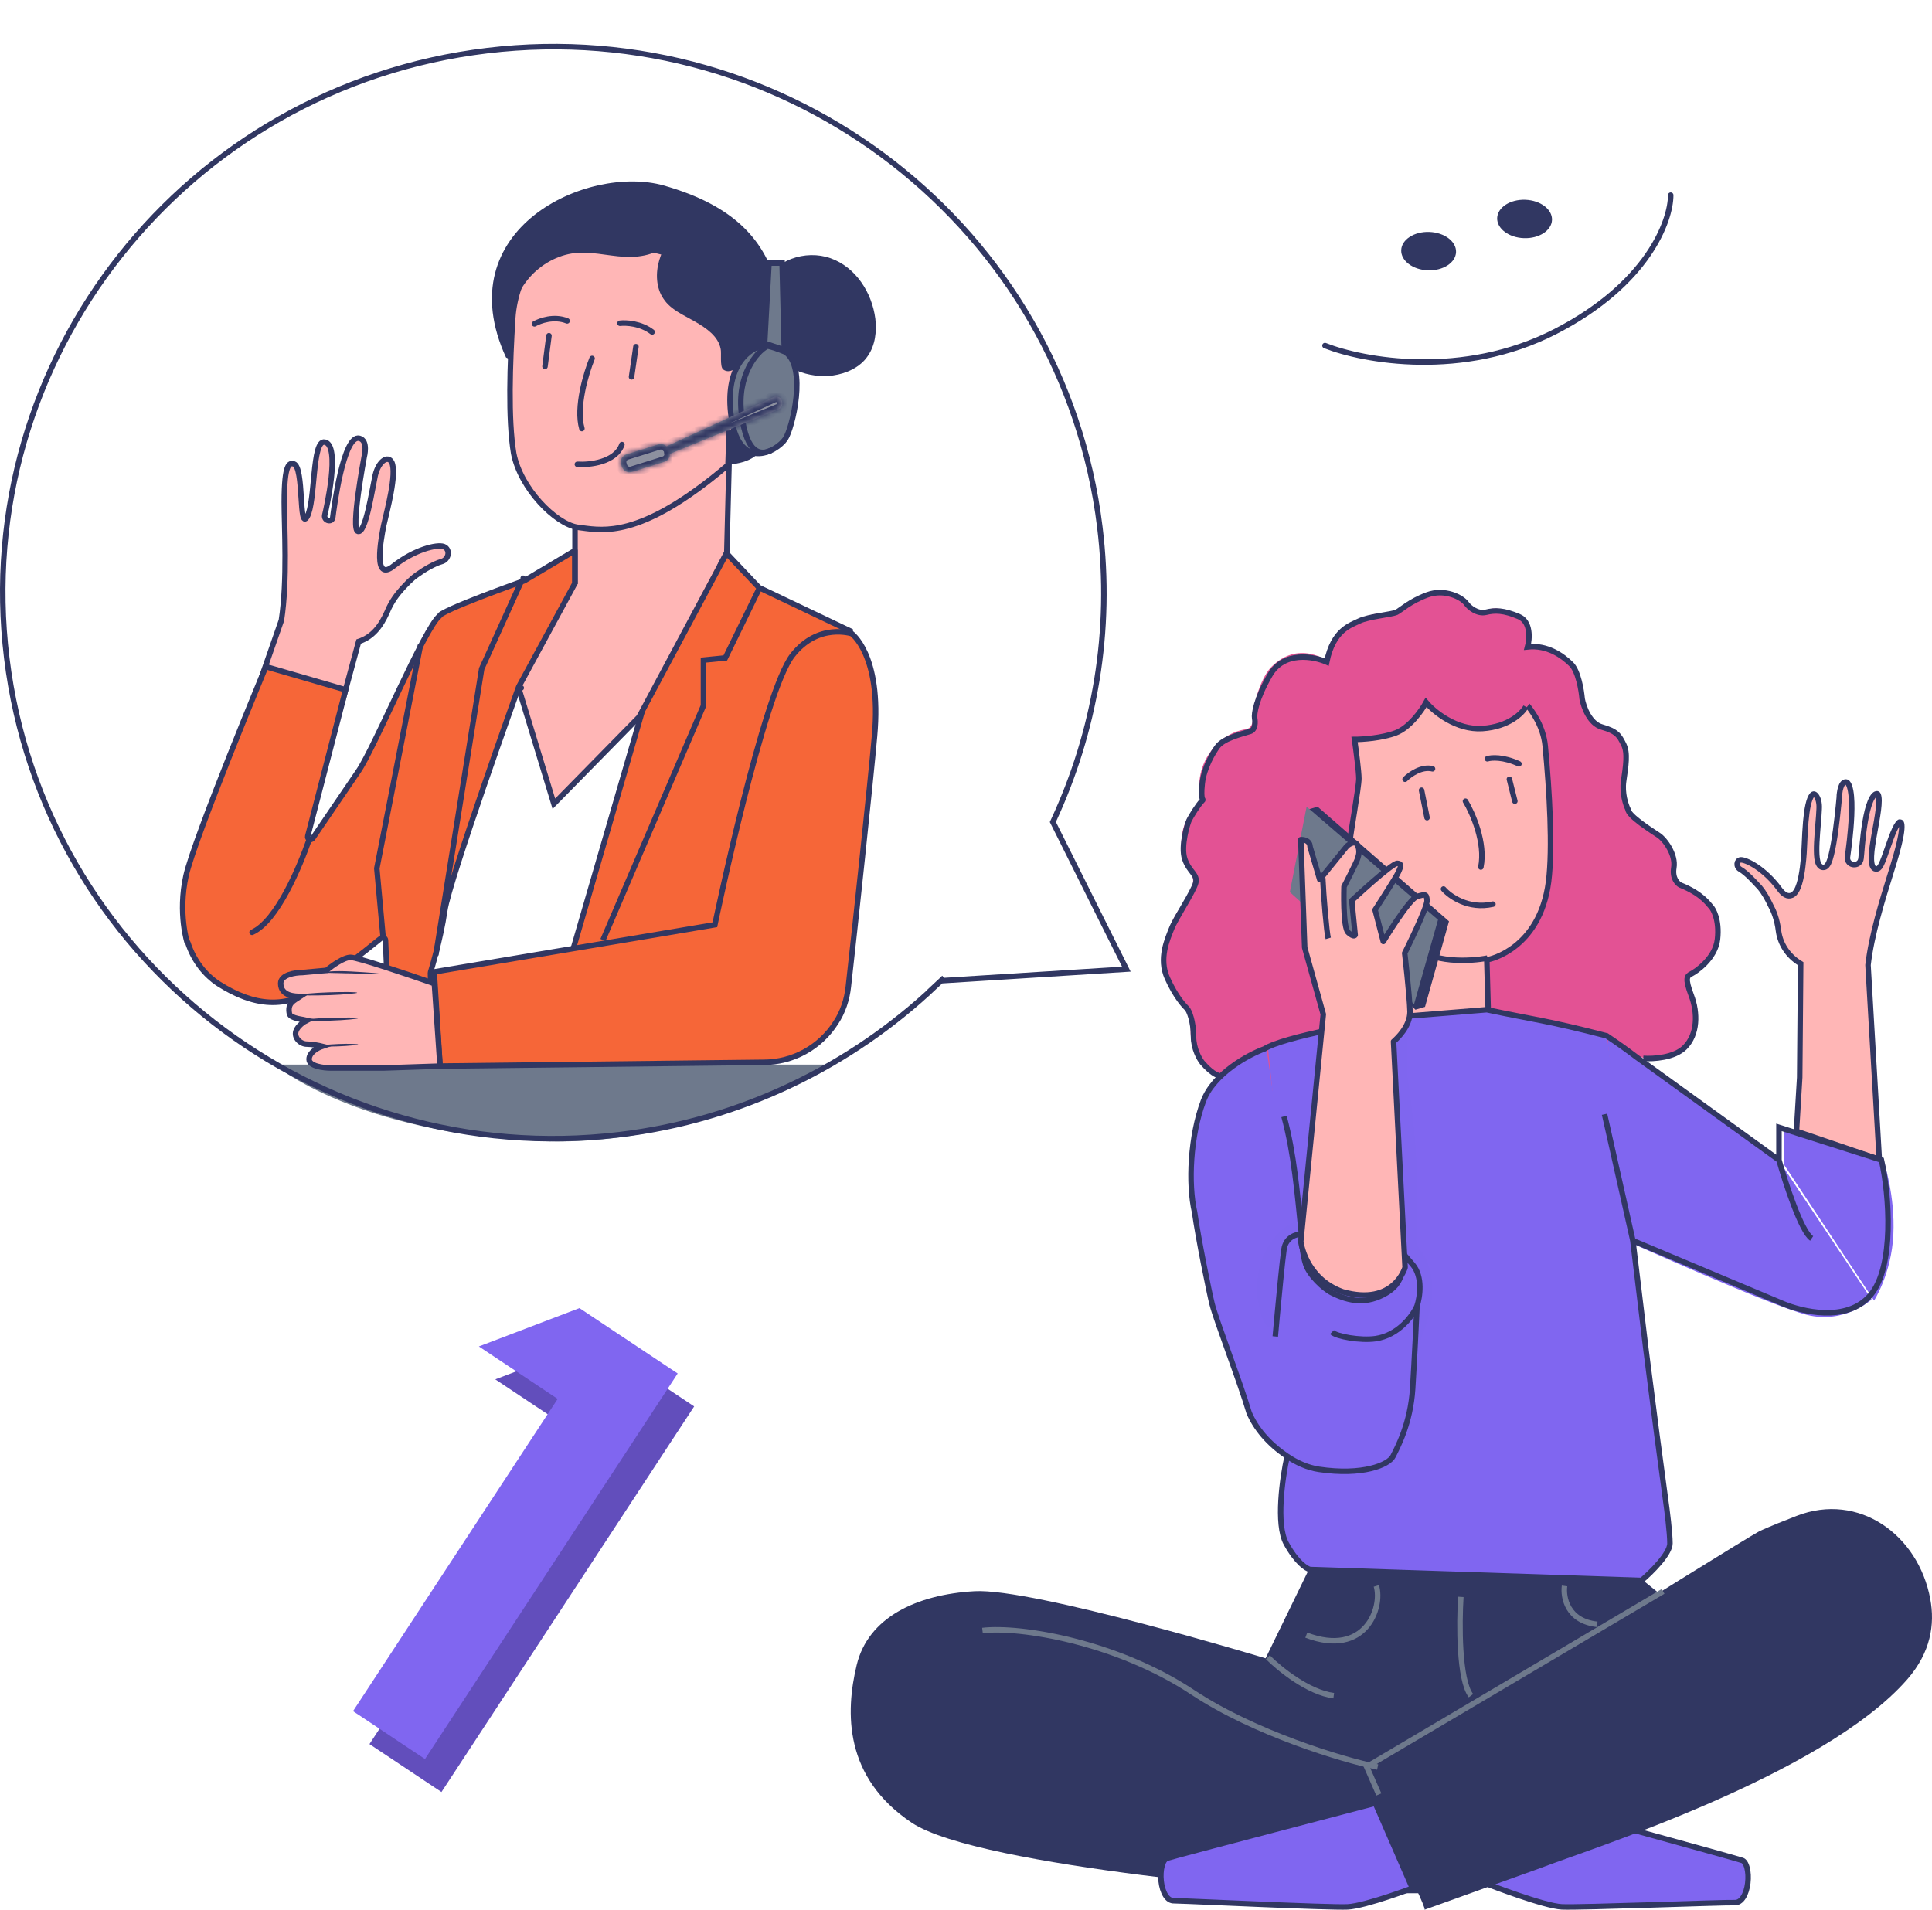 <?xml version="1.0" encoding="UTF-8"?> <svg xmlns="http://www.w3.org/2000/svg" width="352" height="348" viewBox="0 0 352 348" fill="none"> <path d="M67.322 317.82L104.604 260.917L90.247 251.36L108.571 244.372L126.47 256.287L80.434 326.549L67.322 317.82Z" fill="#7B61EB"></path> <path d="M67.322 317.82L104.604 260.917L90.247 251.36L108.571 244.372L126.47 256.287L80.434 326.549L67.322 317.82Z" fill="black" fill-opacity="0.2"></path> <path d="M64.322 311.82L101.604 254.917L87.247 245.36L105.571 238.372L123.47 250.287L77.434 320.549L64.322 311.82Z" fill="#8066F0"></path> <g clip-path="url(#clip0_541_1636)"> <path d="M241.403 62.974C248.367 65.726 266.507 69.07 283.351 60.424C300.195 51.778 304.397 40.248 304.393 35.564" stroke="#313762" stroke-linecap="round" stroke-linejoin="round"></path> <ellipse cx="5" cy="3.5" rx="5" ry="3.5" transform="matrix(0.999 0.035 -0.035 0.999 255.416 42.092)" fill="#313762"></ellipse> <ellipse cx="5" cy="3.5" rx="5" ry="3.5" transform="matrix(0.999 0.035 -0.035 0.999 272.898 36.231)" fill="#313762"></ellipse> </g> <path d="M341.059 157.509L341.06 157.513C341.108 157.708 341.176 157.907 341.287 158.061C341.345 158.142 341.433 158.235 341.559 158.296C341.694 158.362 341.842 158.376 341.982 158.344C342.222 158.289 342.382 158.112 342.468 158.003C342.569 157.873 342.663 157.713 342.75 157.542C343.08 156.896 343.459 155.804 343.852 154.674L343.896 154.548C344.313 153.348 344.753 152.094 345.193 151.146C345.414 150.67 345.623 150.299 345.813 150.058C345.984 149.84 346.071 149.813 346.076 149.81H346.088C346.264 149.81 346.313 149.834 346.335 149.852C346.351 149.865 346.448 149.954 346.486 150.336C346.563 151.123 346.351 152.736 345.432 155.966L345.432 155.968C345.177 156.876 344.815 158.037 344.399 159.373C342.991 163.894 340.962 170.407 340.35 175.826L340.345 175.868L340.348 175.911L342.401 211.287L327.306 206.146L327.894 196.379L327.895 196.366L327.895 196.353L328.07 175.886L328.072 175.608L327.836 175.459C325.773 174.159 324.377 172.052 324.048 169.712C323.778 167.419 323.063 165.816 322.599 164.99C322.069 163.861 321.439 162.706 320.617 161.717L320.608 161.706L320.597 161.695C320.496 161.587 320.393 161.476 320.286 161.362C319.846 160.889 319.362 160.371 318.88 159.896C318.286 159.311 317.658 158.756 317.075 158.421L317.071 158.419C316.642 158.178 316.468 157.751 316.505 157.377C316.54 157.018 316.757 156.744 317.137 156.687C317.355 156.677 317.731 156.749 318.247 156.957C318.763 157.164 319.376 157.49 320.041 157.937C321.37 158.83 322.877 160.187 324.195 161.986C324.552 162.485 324.911 162.85 325.284 163.054C325.681 163.271 326.099 163.306 326.489 163.124C326.845 162.958 327.109 162.641 327.308 162.304C327.511 161.959 327.678 161.538 327.818 161.089C328.373 159.305 328.593 156.734 328.68 155.449C328.713 154.965 328.739 154.365 328.768 153.692C328.82 152.502 328.881 151.086 329.007 149.688C329.104 148.606 329.238 147.569 329.431 146.709C329.628 145.826 329.87 145.213 330.133 144.905C330.297 144.715 330.419 144.696 330.487 144.701C330.57 144.707 330.715 144.764 330.884 144.971C331.226 145.39 331.521 146.259 331.439 147.47L331.438 147.479L331.438 147.488C331.417 148.138 331.341 149.051 331.255 150.081L331.247 150.183C331.158 151.247 331.062 152.42 331.012 153.511C330.963 154.596 330.958 155.63 331.061 156.409C331.112 156.794 331.194 157.159 331.336 157.443C331.477 157.727 331.736 158.038 332.169 158.064C332.465 158.082 332.685 157.923 332.82 157.78C332.957 157.636 333.066 157.449 333.157 157.257C333.342 156.869 333.507 156.337 333.656 155.733C333.958 154.517 334.223 152.902 334.442 151.301C334.661 149.697 334.837 148.092 334.957 146.888C335.017 146.286 335.064 145.785 335.095 145.433C335.111 145.257 335.123 145.119 335.131 145.024L335.14 144.916L335.143 144.888L335.143 144.881L335.143 144.879L335.143 144.879C335.144 144.879 335.144 144.879 334.645 144.838L335.144 144.879L335.145 144.866L335.145 144.854L335.145 144.854L335.145 144.853L335.145 144.853L335.145 144.853L335.145 144.85L335.146 144.831C335.147 144.813 335.148 144.786 335.151 144.751C335.156 144.681 335.164 144.579 335.18 144.456C335.21 144.207 335.266 143.883 335.363 143.566C335.463 143.243 335.595 142.962 335.761 142.77C335.915 142.591 336.085 142.5 336.305 142.5C336.437 142.5 336.584 142.56 336.749 142.825C336.923 143.103 337.069 143.543 337.176 144.138C337.389 145.319 337.415 146.938 337.345 148.633C337.215 151.751 336.762 155.008 336.623 156.006C336.612 156.09 336.602 156.158 336.595 156.208L336.594 156.219L336.593 156.229C336.558 156.608 336.683 156.941 336.914 157.18C337.136 157.41 337.433 157.533 337.725 157.558C338.017 157.583 338.335 157.513 338.597 157.314C338.864 157.111 339.035 156.802 339.072 156.424C339.098 156.262 339.124 155.953 339.156 155.571C339.163 155.491 339.17 155.406 339.177 155.318C339.208 154.951 339.244 154.514 339.288 154.027C339.398 152.818 339.558 151.314 339.801 149.854C340.045 148.386 340.367 146.996 340.792 146C341.005 145.501 341.23 145.136 341.454 144.911C341.667 144.696 341.849 144.634 342.019 144.647C342.065 144.653 342.132 144.673 342.207 144.86C342.294 145.076 342.347 145.425 342.348 145.918C342.35 146.894 342.157 148.226 341.905 149.687C341.827 150.139 341.743 150.604 341.659 151.07C341.476 152.089 341.291 153.118 341.157 154.056C340.965 155.402 340.859 156.672 341.059 157.509Z" fill="#FFB6B6" stroke="#313762"></path> <path d="M241 122.576C241.347 117.331 245.682 112.602 250.885 111.828C252.273 111.656 253.66 111.656 254.961 111.054C256.001 110.624 256.868 109.764 257.822 109.163C260.857 107.185 265.366 107.787 267.794 110.538C270.136 113.032 270.656 109.249 275.859 111.828C280.194 113.978 278.287 117.503 278.287 117.503C282.536 116.987 286.871 119.997 287.998 124.124C288.692 126.703 288.345 129.971 290.6 131.518C291.64 132.292 293.115 132.378 294.155 133.152C296.149 134.528 296.496 137.365 296.236 139.773C295.976 142.18 295.369 144.76 296.496 146.909C298.231 150.521 303.607 151.552 304.561 155.422C304.994 157.227 304.387 159.549 305.775 160.753C306.295 161.269 307.075 161.441 307.769 161.785C310.631 162.902 312.712 165.74 312.972 168.749C313.232 171.759 311.671 174.94 309.156 176.574C308.463 177.004 307.596 177.434 307.335 178.293C307.075 179.239 307.769 180.099 308.203 180.873C310.024 183.882 309.503 188.009 307.075 190.503C304.647 192.997 300.485 193.684 297.45 192.051C296.063 194.974 293.461 197.296 290.426 198.413C289.039 198.929 287.478 199.187 286.004 198.843C284.877 198.585 283.75 197.898 282.796 197.21C278.2 193.77 271.783 188.525 271.003 182.936" fill="#E35294"></path> <path d="M281.528 135.924L281.528 135.925C282.312 144.249 282.915 154.508 282.139 160.686C281.329 166.876 278.591 170.4 276.086 172.381C274.829 173.376 273.622 173.987 272.733 174.349C272.289 174.53 271.925 174.649 271.675 174.721C271.55 174.757 271.453 174.782 271.39 174.797C271.378 174.8 271.368 174.803 271.359 174.805C271.342 174.809 271.329 174.812 271.319 174.814L271.304 174.817L271.301 174.818L271.301 174.818L271.301 174.818L271.301 174.818L270.887 174.9L270.899 175.322L271.234 187.309L244.264 188.479L241.674 131.524L241.674 131.523L241.517 127.87L265.477 122.592C269.037 122.105 272.877 123.589 275.934 126.155C278.995 128.725 281.194 132.317 281.528 135.924Z" fill="#FFB6B6" stroke="#313762"></path> <path d="M271 174.597C268.005 175.158 260.75 175.706 257 172" stroke="#313762"></path> <path d="M283 120.244C281.277 124.867 277.313 131.889 272.574 132.778C267.834 133.578 262.751 131.711 259.649 127.889C259.132 131.622 255.254 133.756 251.721 134.556C249.222 135.089 246.551 135.267 244.138 134.378C241.726 133.489 239.571 131.444 239.054 128.867C238.537 126.289 241.812 119.622 244.311 119" fill="#E35294"></path> <path d="M248.71 186.934C248.796 191.014 245.946 194.921 242.145 196.223C242.49 199.522 240.244 202.908 237.048 203.776C233.851 204.644 230.223 202.908 228.841 199.956C228.495 199.175 228.236 198.307 227.632 197.612C226.336 196.136 223.917 196.657 222.016 196.136C218.561 195.268 216.833 191.188 216.92 187.629C216.92 186.934 217.006 186.24 216.833 185.545C216.488 184.156 215.365 183.114 214.414 181.986C210.7 177.384 211.564 170.266 215.019 165.404C216.142 163.755 217.611 162.105 217.352 160.108C217.179 158.98 216.574 158.025 216.056 157.07C214.501 153.858 215.278 149.691 217.783 147.086C218.129 146.739 218.647 146.305 218.734 145.784C218.82 145.437 218.734 145.09 218.647 144.742C217.697 139.533 221.498 133.89 226.681 132.935C227.027 132.849 227.286 132.849 227.545 132.675C228.323 132.154 228.236 131.112 228.323 130.157C228.409 127.727 229.964 123.125 231.692 121.476C236.443 116.788 241.54 119.913 243.44 121.476C243.44 121.476 248.105 138.405 247.673 141.704C247.241 144.916 245.427 153.076 246.637 156.636C247.846 160.195 249.833 167.488 248.624 170.873C247.501 174.346 248.71 186.934 248.71 186.934Z" fill="#E35294"></path> <path d="M317.437 339.02L317.44 339.021C317.75 339.127 318.085 339.544 318.3 340.365C318.504 341.148 318.556 342.15 318.437 343.14C318.318 344.134 318.034 345.066 317.608 345.73C317.187 346.385 316.671 346.722 316.061 346.709C315.608 346.687 313.618 346.737 310.882 346.818C309.076 346.871 306.928 346.938 304.647 347.01C303.429 347.049 302.174 347.088 300.912 347.127C293.639 347.353 286.2 347.566 284.538 347.481C283.754 347.441 282.533 347.177 281.109 346.783C279.698 346.393 278.124 345.887 276.651 345.385C275.178 344.883 273.811 344.386 272.81 344.015C272.36 343.848 271.985 343.706 271.708 343.601L279.741 328.588L279.769 328.595L280.934 328.914C281.939 329.19 283.376 329.584 285.105 330.058C288.563 331.007 293.189 332.277 297.86 333.563C307.223 336.141 316.722 338.77 317.437 339.02Z" fill="#8066F0" stroke="#313762"></path> <path d="M238.47 286L230.587 302.193C230.587 302.193 188.226 289.359 177.571 289.962C166.916 290.565 158.167 294.785 156.088 303.399C154.009 312.012 153.749 323.898 166.136 332.166C178.611 340.435 240.463 345 240.463 345H264.978L305 292.546L298.59 287.378L238.47 286Z" fill="#313762"></path> <path d="M280.852 340.342C288.761 337.244 332.13 323.648 347.513 306.008C351.771 301.104 352.554 296.027 351.685 291.38C349.512 279.677 338.648 271.847 327.35 276.236C325.785 276.838 322.048 278.301 320.484 279.075C316.312 281.312 248 324.165 248 324.165C248 324.165 259.907 347.14 259.559 348L280.852 340.342Z" fill="#313762"></path> <path d="M251.216 327L249 321.951L303 290" stroke="#6E798C"></path> <path d="M285.05 289C284.766 291.088 285.56 295.411 291 296" stroke="#6E798C"></path> <path d="M250.763 289C251.959 292.942 248.769 302.05 238 297.972" stroke="#6E798C"></path> <path d="M231 302C233.069 304.088 238.366 308.411 243 309" stroke="#6E798C"></path> <path d="M266.156 291C265.849 295.8 265.787 306.12 268 309" stroke="#6E798C"></path> <path d="M212.598 338.637L212.598 338.637L212.601 338.636C212.947 338.515 215.503 337.823 219.193 336.841C222.865 335.864 227.623 334.61 232.334 333.372C237.046 332.134 241.711 330.912 245.199 329.999C246.943 329.543 248.392 329.164 249.405 328.899L250.581 328.592L250.582 328.592L257.331 344.083C257.086 344.174 256.757 344.295 256.364 344.437C255.466 344.762 254.235 345.196 252.898 345.636C251.561 346.075 250.123 346.519 248.812 346.863C247.492 347.209 246.333 347.445 245.54 347.485C243.875 347.569 236.41 347.292 229.108 346.989C226.521 346.882 223.956 346.772 221.688 346.675C217.586 346.499 214.455 346.364 213.914 346.364V346.364L213.901 346.365C213.287 346.38 212.773 346.042 212.357 345.383C211.937 344.718 211.662 343.781 211.553 342.783C211.444 341.788 211.506 340.781 211.719 339.994C211.942 339.168 212.283 338.745 212.598 338.637Z" fill="#8066F0" stroke="#313762"></path> <path d="M251 322C244.479 320.658 228.507 315.811 217.328 308.403C203.354 299.144 185.787 296.325 179 297.131" stroke="#6E798C"></path> <path d="M249.68 185.475L231 190.766L237.084 249.748C237.084 249.748 233.571 270.826 233.571 276.29C233.571 283.49 239.055 286.178 239.055 286.178L298.864 288L301.949 285.311C303.491 283.403 304.262 280.974 303.92 278.545L292.78 188.597L271.958 184L249.68 185.475Z" fill="#8066F0"></path> <path d="M237 249C237 249 236.91 248.828 236.91 248.57C236.819 248.227 236.729 247.797 236.638 247.281C236.457 246.164 236.095 244.531 235.734 242.555C235.01 238.516 234.015 233.016 232.839 227C231.754 220.898 230.759 215.398 230.035 211.445C229.673 209.469 229.402 207.836 229.221 206.719C229.131 206.203 229.04 205.773 229.04 205.43C229.04 205.172 228.95 205 229.04 205C229.04 205 229.131 205.172 229.131 205.43C229.221 205.773 229.312 206.203 229.402 206.719C229.583 207.836 229.945 209.469 230.307 211.445C231.03 215.484 232.025 220.984 233.201 227C234.286 233.102 235.281 238.602 236.005 242.555C236.367 244.531 236.638 246.164 236.819 247.281C236.91 247.797 237 248.227 237 248.57C237 248.828 237 249 237 249Z" fill="#313762"></path> <path d="M301 225C301 225 300.907 224.745 300.722 224.235C300.537 223.725 300.352 222.96 300.074 222.024C299.519 220.154 298.778 217.518 298.13 214.628C297.389 211.737 296.833 209.101 296.463 207.146C296.278 206.211 296.185 205.36 296.093 204.85C296 204.34 296 204 296 204C296 204 296.093 204.255 296.278 204.85C296.37 205.445 296.556 206.211 296.833 207.146C297.296 209.016 297.852 211.737 298.593 214.628C299.333 217.518 299.981 220.154 300.444 222.024C300.63 222.96 300.907 223.64 301 224.235C301 224.745 301 225 301 225Z" fill="#313762"></path> <g opacity="0.3"> <g opacity="0.3"> <g opacity="0.3"> <g opacity="0.3"> <path opacity="0.3" d="M256.135 188C256.895 190.585 256.219 194.464 256.557 196.79C257.992 206.184 258.667 215.664 258.076 225.144C258.076 225.661 257.992 226.178 258.16 226.695C258.329 227.126 258.667 227.471 258.92 227.902C260.776 230.401 261.283 233.762 260.861 236.951C260.523 240.053 259.342 243.07 258.16 246C258.076 243.501 258.245 239.709 258.414 237.21C258.414 236.692 258.667 237.037 258.751 236.52C258.835 233.504 258.329 230.66 256.219 228.505C255.797 228.074 255.291 227.643 255.038 227.126C254.785 226.609 254.7 226.092 254.616 225.489C253.35 214.889 252.422 204.288 252 193.602C252 192.999 252 192.309 252.338 191.878C252.591 191.533 253.097 191.361 253.519 191.103C254.278 190.585 254.785 189.637 255.713 189.207" fill="#313762"></path> </g> </g> </g> </g> <path d="M230.727 191C230.727 191 213.489 195.064 217.647 220.92C219.12 230 221.978 243.49 227.955 257.585C230.814 264.243 237.224 268.826 244.414 267.875C247.533 267.443 250.651 267.962 252.73 266.664C255.935 264.762 257.321 258.277 257.927 251.272C258.361 246.516 258.187 241.587 258.794 237.523C259.833 230.864 256.801 227.751 252.903 226.973L237.657 223.946L236.791 231.989L230.727 191Z" fill="#8066F0"></path> <g opacity="0.3"> <g opacity="0.3"> <g opacity="0.3"> <g opacity="0.3"> <path opacity="0.3" d="M238 222.177C236.686 222.088 235.372 222.708 234.305 223.504C231.923 225.274 230.198 227.929 229.459 230.938C228.72 233.947 228.884 237.133 229.87 240.053C230.198 240.938 230.773 242 231.677 242C232.744 241.912 233.155 240.496 233.319 239.434C233.73 236.336 234.14 233.239 234.551 230.053C234.715 228.991 234.797 227.929 235.29 226.956C235.783 225.982 236.686 225.274 237.671 225.363C237.754 224.212 237.836 223.15 237.918 222" fill="#313762"></path> </g> </g> </g> </g> <path d="M341.449 237C341.449 237 344.619 232.124 344.961 224.983C345.304 217.843 343.248 211.747 343.248 211.747L325.086 206L325 212.183L341.449 237Z" fill="#8066F0"></path> <path d="M324.335 211.809L293 189V190.573L296.385 226.142C296.385 226.142 322.338 237.852 329.195 239.6C336.052 241.348 341 236.803 341 236.803L324.335 211.809Z" fill="#8066F0"></path> <path d="M299.391 192.869C301.247 193 305.044 192.765 306.953 190.872C309.34 188.504 309.34 184.559 308.147 181.403C306.953 178.247 307.351 177.852 308.147 177.458C308.942 177.063 312.522 174.696 312.92 171.145C313.318 167.595 312.124 165.622 311.727 165.227C311.329 164.833 310.136 162.86 306.158 161.282C305.627 161.019 304.646 160.02 304.964 158.126C305.362 155.759 303.373 152.997 302.18 152.208C300.987 151.419 296.611 148.657 296.611 147.474C296.213 146.685 295.497 144.554 295.816 142.345C296.213 139.583 296.611 137.216 295.816 135.638C295.02 134.06 294.622 133.271 291.838 132.482C289.61 131.851 288.523 128.8 288.258 127.353C288.125 125.775 287.542 122.303 286.269 121.041C284.678 119.463 281.894 117.49 278.314 117.885C278.711 116.438 278.95 113.308 276.722 112.361C273.938 111.178 272.347 111.178 270.756 111.572C269.165 111.967 267.625 110.645 267.176 109.994C266.376 108.835 263.198 107.232 260.016 108.416C256.834 109.599 255.243 111.177 254.447 111.572C253.652 111.966 249.276 112.361 247.685 113.15C246.094 113.939 242.912 114.728 241.718 120.646C239.332 119.594 233.922 118.594 231.376 123.013C228.831 127.432 228.459 130.114 228.592 130.904C228.724 131.561 228.751 132.955 227.796 133.271C226.603 133.665 223.023 134.454 221.83 136.032C221.034 137.084 219.364 139.899 219.045 142.739C218.648 146.29 219.438 145.496 219.045 145.895C218.245 146.71 217.052 148.682 216.659 149.446C216.403 149.943 215.068 154.18 215.863 156.548C216.659 158.915 218.25 159.309 217.852 160.887C217.454 162.465 214.221 167.301 213.476 169.172C212.681 171.17 211.09 174.696 212.681 178.246C214.272 181.797 215.863 183.375 216.261 183.77C216.659 184.164 217.454 186.137 217.454 188.899C217.454 191.108 218.515 192.975 219.045 193.633C219.708 194.422 221.273 196 222.228 196" stroke="#313762"></path> <path d="M278 128.794C277.342 129.984 274.84 132.444 270.099 132.762C265.358 133.079 261.276 129.72 259.827 128C259.037 129.455 256.825 132.603 254.296 133.556C251.768 134.508 248.239 134.746 246.79 134.746C247.053 136.598 247.58 140.619 247.58 141.889C247.58 143.476 246 152.206 246 153" stroke="#313762"></path> <path d="M258.172 237.985C258.04 240.896 257.695 247.988 257.378 253.069C256.98 259.42 254.597 263.786 253.802 265.374C253.008 266.962 248.24 268.947 240.295 267.756C238.201 267.442 236.25 266.545 234.515 265.374M258.172 237.985C258.702 236.397 259.284 232.666 257.378 230.443L254.994 227.664C255.391 229.649 256.583 233.221 252.61 235.603C249.057 237.733 245.857 237.191 242.679 235.603C241.09 234.809 238.547 232.348 237.912 230.443C237.276 228.537 237.117 225.944 237.117 224.885M258.172 237.985C257.378 239.837 254.726 243.353 250.624 243.939C247.843 244.336 243.473 243.542 242.679 242.748M237.117 224.885C236.19 224.885 234.257 225.441 233.939 227.664C233.621 229.887 233.012 236.265 232.747 239.176L232.35 243.542M237.117 224.885C236.343 217.409 235.823 210.444 233.939 203.45M234.515 265.374C230.982 262.992 228.774 260.214 227.583 257.435C225.861 251.613 221.624 240.763 220.829 237.588C220.312 235.521 218.313 225.679 217.651 220.916C216.459 215.756 216.856 207.023 219.24 200.672C221.147 195.591 227.45 192.204 230.363 191.145C233.859 188.922 249.035 186.249 256.186 185.191L270.884 184C279.219 185.777 282.013 185.97 292.734 188.763C295.203 190.432 296.364 191.279 298.296 192.733L324.118 211.389M234.515 265.374C233.661 269.211 232.429 277.759 234.336 281.252C236.243 284.745 238.044 285.883 238.706 286.015L299.09 288C300.812 286.545 304.255 283.157 304.255 281.252C304.255 279.347 303.725 275.165 303.46 273.313L301.871 261.405L299.885 245.924L297.501 226.076M297.501 226.076L324.913 237.588C328.091 238.911 336.439 241.154 340.803 236C345.173 230.84 344.246 217.74 342.79 211.389L324.118 205.435V211.389M297.501 226.076L292.337 203.053M324.118 211.389C325.31 215.623 328.17 224.409 330.077 225.679" stroke="#313762"></path> <path d="M240.058 147L264 167.883L259.631 183.48L257.883 184L237 162.77L238.311 147.52L240.058 147Z" fill="#313762"></path> <path d="M238.058 147L262 167.608L257.631 183L235 162.563L238.058 147Z" fill="#6E798C"></path> <path fill-rule="evenodd" clip-rule="evenodd" d="M253.898 189.798C254.652 189.145 256.899 186.979 256.899 184.368C256.811 181.231 255.926 173.686 255.926 173.686C255.926 173.686 260.172 165.208 259.995 164.021C259.906 162.919 259.729 162.919 258.226 163.343C256.722 163.767 252.035 171.567 252.035 171.567L250.531 165.802C250.531 165.802 254.423 159.782 254.777 158.935C254.82 158.829 254.866 158.727 254.909 158.628C255.218 157.928 255.452 157.398 254.6 157.324C253.627 157.239 246.286 164.106 246.286 164.106L246.905 170.38C246.905 170.38 246.728 170.888 245.667 169.956C244.606 169.108 244.871 161.563 244.871 161.563C244.871 161.563 247.13 157.199 247.348 156.476C247.356 156.446 247.365 156.417 247.374 156.388C247.582 155.701 247.772 155.075 247.348 154.017C246.817 152.915 245.402 154.187 245.402 154.187L240.449 160.291L238.68 154.272C238.68 154.272 238.769 153 237 153L237.708 172.669L241.097 184.847L237 226.222C237 226.222 237.731 232.913 244.63 235.406C254.021 238.06 256 230.957 256 230.957L253.898 189.798Z" fill="#FFB6B6"></path> <path d="M253.898 189.798L253.571 189.42C253.454 189.521 253.391 189.67 253.399 189.824L253.898 189.798ZM256.899 184.368H257.399L257.399 184.354L256.899 184.368ZM255.926 173.686L255.479 173.462C255.436 173.549 255.418 173.647 255.43 173.744L255.926 173.686ZM259.995 164.021L259.496 164.061C259.497 164.073 259.498 164.084 259.5 164.095L259.995 164.021ZM258.226 163.343L258.361 163.824L258.361 163.824L258.226 163.343ZM252.035 171.567L251.551 171.693C251.602 171.887 251.764 172.033 251.964 172.061C252.163 172.09 252.36 171.997 252.464 171.824L252.035 171.567ZM250.531 165.802L250.112 165.53C250.035 165.648 250.012 165.792 250.048 165.928L250.531 165.802ZM254.777 158.935L254.315 158.742L254.315 158.742L254.777 158.935ZM254.909 158.628L254.452 158.426L254.452 158.426L254.909 158.628ZM254.6 157.324L254.556 157.822L254.556 157.822L254.6 157.324ZM246.286 164.106L245.945 163.741C245.831 163.847 245.773 164 245.789 164.155L246.286 164.106ZM246.905 170.38L247.378 170.544C247.401 170.475 247.41 170.403 247.403 170.331L246.905 170.38ZM245.667 169.956L245.997 169.58C245.991 169.575 245.985 169.57 245.979 169.565L245.667 169.956ZM244.871 161.563L244.427 161.333C244.393 161.399 244.374 161.471 244.372 161.545L244.871 161.563ZM247.348 156.476L246.869 156.332L246.869 156.332L247.348 156.476ZM247.374 156.388L246.896 156.243L246.896 156.243L247.374 156.388ZM247.348 154.017L247.812 153.831C247.807 153.821 247.803 153.811 247.798 153.8L247.348 154.017ZM245.402 154.187L245.068 153.815C245.048 153.833 245.03 153.852 245.014 153.872L245.402 154.187ZM240.449 160.291L239.969 160.432C240.022 160.61 240.169 160.745 240.351 160.781C240.533 160.818 240.72 160.75 240.837 160.606L240.449 160.291ZM238.68 154.272L238.182 154.237C238.177 154.296 238.184 154.356 238.201 154.413L238.68 154.272ZM237 153V152.5C236.864 152.5 236.734 152.555 236.64 152.653C236.546 152.751 236.495 152.882 236.5 153.018L237 153ZM237.708 172.669L237.208 172.687C237.209 172.726 237.215 172.765 237.226 172.803L237.708 172.669ZM241.097 184.847L241.594 184.896C241.601 184.834 241.595 184.772 241.579 184.713L241.097 184.847ZM237 226.222L236.502 226.172C236.499 226.207 236.499 226.242 236.503 226.276L237 226.222ZM244.63 235.406L244.46 235.877C244.471 235.881 244.482 235.884 244.494 235.888L244.63 235.406ZM256 230.957L256.482 231.091C256.496 231.039 256.502 230.985 256.499 230.931L256 230.957ZM254.225 190.176C254.62 189.834 255.404 189.098 256.093 188.101C256.779 187.109 257.399 185.815 257.399 184.368H256.399C256.399 185.532 255.896 186.627 255.27 187.533C254.647 188.435 253.93 189.109 253.571 189.42L254.225 190.176ZM257.399 184.354C257.354 182.764 257.109 180.076 256.877 177.8C256.761 176.659 256.647 175.616 256.563 174.859C256.521 174.48 256.486 174.172 256.461 173.959C256.449 173.853 256.439 173.77 256.433 173.714C256.43 173.686 256.427 173.664 256.426 173.65C256.425 173.643 256.424 173.637 256.424 173.633C256.423 173.632 256.423 173.63 256.423 173.629C256.423 173.629 256.423 173.628 256.423 173.628C256.423 173.628 256.423 173.628 256.423 173.628C256.423 173.628 256.423 173.628 255.926 173.686C255.43 173.744 255.43 173.744 255.43 173.744C255.43 173.744 255.43 173.744 255.43 173.745C255.43 173.745 255.43 173.745 255.43 173.746C255.43 173.746 255.43 173.748 255.43 173.75C255.431 173.753 255.431 173.759 255.432 173.766C255.434 173.78 255.436 173.801 255.44 173.829C255.446 173.885 255.456 173.967 255.468 174.073C255.492 174.285 255.527 174.592 255.569 174.969C255.653 175.725 255.766 176.764 255.882 177.901C256.115 180.183 256.356 182.835 256.399 184.382L257.399 184.354ZM255.926 173.686C256.373 173.91 256.373 173.91 256.373 173.91C256.374 173.91 256.374 173.91 256.374 173.909C256.374 173.909 256.374 173.909 256.374 173.908C256.375 173.907 256.376 173.906 256.377 173.903C256.379 173.899 256.382 173.893 256.386 173.885C256.394 173.869 256.406 173.845 256.422 173.813C256.453 173.751 256.499 173.658 256.557 173.541C256.673 173.306 256.838 172.969 257.037 172.561C257.433 171.746 257.96 170.645 258.481 169.507C259.002 168.37 259.521 167.188 259.9 166.213C260.089 165.726 260.246 165.282 260.351 164.915C260.404 164.732 260.446 164.561 260.471 164.408C260.495 164.265 260.512 164.1 260.489 163.948L259.5 164.095C259.499 164.091 259.504 164.131 259.485 164.243C259.468 164.345 259.437 164.477 259.39 164.639C259.297 164.964 259.152 165.376 258.967 165.851C258.6 166.799 258.09 167.96 257.572 169.09C257.055 170.22 256.531 171.313 256.137 172.124C255.94 172.53 255.775 172.865 255.66 173.098C255.603 173.214 255.557 173.306 255.526 173.368C255.511 173.399 255.499 173.422 255.491 173.438C255.487 173.446 255.484 173.452 255.482 173.456C255.481 173.458 255.48 173.46 255.48 173.461C255.48 173.461 255.48 173.462 255.479 173.462C255.479 173.462 255.479 173.462 255.479 173.462C255.479 173.462 255.479 173.462 255.926 173.686ZM260.493 163.981C260.471 163.708 260.441 163.441 260.364 163.224C260.277 162.979 260.111 162.744 259.805 162.638C259.552 162.55 259.275 162.579 259.033 162.624C258.777 162.671 258.462 162.757 258.09 162.862L258.361 163.824C258.742 163.717 259.012 163.644 259.215 163.607C259.432 163.567 259.486 163.585 259.476 163.582C259.414 163.56 259.403 163.506 259.421 163.558C259.449 163.637 259.474 163.783 259.496 164.061L260.493 163.981ZM258.09 162.862C257.777 162.95 257.464 163.194 257.187 163.452C256.892 163.727 256.57 164.086 256.238 164.489C255.573 165.297 254.836 166.327 254.153 167.333C253.469 168.341 252.832 169.335 252.367 170.075C252.135 170.446 251.945 170.754 251.813 170.969C251.747 171.077 251.695 171.162 251.66 171.22C251.643 171.249 251.629 171.271 251.62 171.286C251.616 171.293 251.612 171.299 251.61 171.303C251.609 171.305 251.608 171.306 251.607 171.307C251.607 171.308 251.607 171.308 251.607 171.309C251.607 171.309 251.607 171.309 251.606 171.309C251.606 171.309 251.606 171.309 252.035 171.567C252.464 171.824 252.464 171.824 252.464 171.824C252.464 171.824 252.464 171.824 252.464 171.824C252.464 171.824 252.464 171.823 252.464 171.823C252.465 171.822 252.466 171.821 252.467 171.819C252.469 171.815 252.472 171.81 252.477 171.803C252.485 171.788 252.498 171.766 252.516 171.738C252.55 171.681 252.601 171.598 252.666 171.492C252.796 171.279 252.984 170.974 253.214 170.607C253.675 169.872 254.305 168.889 254.98 167.895C255.657 166.898 256.374 165.898 257.01 165.125C257.329 164.737 257.62 164.416 257.869 164.184C258.136 163.935 258.298 163.842 258.361 163.824L258.09 162.862ZM252.519 171.44L251.015 165.675L250.048 165.928L251.551 171.693L252.519 171.44ZM250.531 165.802C250.951 166.073 250.951 166.073 250.951 166.073C250.951 166.073 250.951 166.073 250.952 166.073C250.952 166.073 250.952 166.072 250.952 166.072C250.953 166.071 250.953 166.07 250.954 166.069C250.956 166.066 250.959 166.061 250.963 166.056C250.97 166.044 250.981 166.027 250.995 166.005C251.024 165.961 251.066 165.895 251.12 165.812C251.227 165.646 251.381 165.407 251.566 165.118C251.937 164.54 252.435 163.76 252.944 162.953C253.453 162.147 253.975 161.312 254.392 160.624C254.797 159.956 255.132 159.382 255.238 159.127L254.315 158.742C254.245 158.911 253.96 159.407 253.537 160.106C253.124 160.786 252.607 161.615 252.099 162.419C251.591 163.223 251.094 164.001 250.724 164.578C250.539 164.866 250.386 165.105 250.279 165.271C250.226 165.354 250.184 165.418 250.155 165.463C250.141 165.485 250.13 165.502 250.123 165.513C250.119 165.519 250.116 165.523 250.114 165.526C250.113 165.527 250.113 165.528 250.112 165.529C250.112 165.529 250.112 165.53 250.112 165.53C250.112 165.53 250.112 165.53 250.112 165.53C250.112 165.53 250.112 165.53 250.531 165.802ZM255.238 159.127C255.28 159.027 255.323 158.929 255.367 158.83L254.452 158.426C254.409 158.524 254.361 158.631 254.315 158.742L255.238 159.127ZM255.367 158.83C255.442 158.66 255.523 158.476 255.583 158.304C255.641 158.137 255.698 157.931 255.69 157.72C255.68 157.483 255.585 157.239 255.354 157.063C255.152 156.908 254.896 156.848 254.643 156.826L254.556 157.822C254.73 157.837 254.764 157.87 254.748 157.858C254.734 157.848 254.716 157.828 254.703 157.8C254.69 157.775 254.69 157.758 254.69 157.762C254.691 157.78 254.685 157.842 254.639 157.975C254.595 158.101 254.531 158.246 254.452 158.426L255.367 158.83ZM254.643 156.826C254.452 156.809 254.27 156.875 254.15 156.926C254.012 156.985 253.86 157.068 253.702 157.164C253.387 157.357 253.004 157.631 252.586 157.951C251.749 158.592 250.73 159.451 249.75 160.306C248.767 161.163 247.816 162.021 247.111 162.665C246.759 162.987 246.467 163.256 246.264 163.444C246.162 163.538 246.083 163.612 246.028 163.663C246.001 163.688 245.98 163.708 245.966 163.721C245.959 163.727 245.954 163.732 245.95 163.736C245.948 163.737 245.947 163.739 245.946 163.74C245.946 163.74 245.945 163.74 245.945 163.741C245.945 163.741 245.945 163.741 245.945 163.741C245.945 163.741 245.945 163.741 246.286 164.106C246.628 164.471 246.628 164.471 246.628 164.471C246.628 164.471 246.628 164.471 246.628 164.471C246.628 164.471 246.629 164.47 246.629 164.47C246.63 164.469 246.631 164.468 246.633 164.466C246.636 164.463 246.642 164.458 246.649 164.452C246.662 164.439 246.683 164.42 246.71 164.395C246.763 164.345 246.842 164.271 246.943 164.178C247.145 163.991 247.435 163.724 247.786 163.404C248.487 162.763 249.432 161.91 250.407 161.06C251.383 160.209 252.382 159.367 253.194 158.745C253.602 158.433 253.952 158.184 254.224 158.017C254.361 157.934 254.466 157.878 254.542 157.846C254.637 157.806 254.625 157.828 254.556 157.822L254.643 156.826ZM245.789 164.155L246.408 170.429L247.403 170.331L246.784 164.057L245.789 164.155ZM246.905 170.38C246.433 170.215 246.433 170.215 246.433 170.214C246.434 170.214 246.434 170.214 246.434 170.213C246.434 170.212 246.434 170.212 246.435 170.211C246.435 170.21 246.436 170.208 246.436 170.207C246.437 170.204 246.438 170.201 246.439 170.198C246.442 170.193 246.444 170.187 246.446 170.182C246.451 170.172 246.456 170.162 246.462 170.152C246.473 170.132 246.488 170.111 246.508 170.091C246.556 170.043 246.613 170.021 246.654 170.018C246.69 170.016 246.514 170.034 245.997 169.58L245.337 170.331C245.881 170.81 246.324 171.04 246.714 171.017C246.932 171.003 247.1 170.912 247.214 170.798C247.268 170.745 247.305 170.692 247.33 170.648C247.342 170.626 247.352 170.606 247.36 170.588C247.364 170.579 247.367 170.571 247.37 170.564C247.372 170.56 247.373 170.557 247.374 170.553C247.375 170.552 247.375 170.55 247.376 170.548C247.376 170.548 247.377 170.547 247.377 170.546C247.377 170.546 247.377 170.545 247.377 170.545C247.377 170.544 247.378 170.544 246.905 170.38ZM245.979 169.565C245.982 169.567 245.959 169.548 245.921 169.48C245.884 169.414 245.844 169.32 245.803 169.196C245.721 168.946 245.65 168.612 245.59 168.212C245.469 167.414 245.404 166.414 245.371 165.425C245.338 164.438 245.338 163.477 245.346 162.761C245.35 162.403 245.357 162.107 245.362 161.901C245.364 161.798 245.367 161.717 245.368 161.663C245.369 161.635 245.37 161.615 245.37 161.601C245.37 161.594 245.371 161.589 245.371 161.585C245.371 161.583 245.371 161.582 245.371 161.581C245.371 161.581 245.371 161.581 245.371 161.58C245.371 161.58 245.371 161.58 245.371 161.58C245.371 161.58 245.371 161.58 244.871 161.563C244.372 161.545 244.372 161.545 244.372 161.545C244.372 161.545 244.372 161.545 244.372 161.546C244.372 161.546 244.371 161.546 244.371 161.547C244.371 161.548 244.371 161.549 244.371 161.551C244.371 161.555 244.371 161.561 244.371 161.568C244.37 161.583 244.37 161.604 244.369 161.632C244.367 161.689 244.365 161.771 244.362 161.876C244.357 162.086 244.351 162.386 244.346 162.749C244.338 163.474 244.338 164.452 244.372 165.458C244.405 166.461 244.472 167.506 244.601 168.361C244.665 168.787 244.747 169.183 244.853 169.508C244.952 169.809 245.101 170.143 245.355 170.346L245.979 169.565ZM244.871 161.563C245.315 161.793 245.315 161.792 245.315 161.792C245.315 161.792 245.315 161.792 245.315 161.792C245.315 161.792 245.316 161.792 245.316 161.792C245.316 161.791 245.316 161.79 245.317 161.789C245.318 161.787 245.32 161.784 245.322 161.78C245.326 161.771 245.333 161.759 245.341 161.743C245.358 161.711 245.382 161.663 245.413 161.603C245.476 161.482 245.565 161.308 245.673 161.097C245.888 160.676 246.178 160.107 246.475 159.514C246.771 158.922 247.076 158.306 247.321 157.79C247.557 157.292 247.759 156.845 247.826 156.62L246.869 156.332C246.828 156.468 246.666 156.838 246.417 157.361C246.177 157.867 245.876 158.477 245.581 159.066C245.286 159.655 244.997 160.222 244.782 160.642C244.675 160.851 244.586 161.024 244.524 161.145C244.493 161.205 244.469 161.252 244.452 161.284C244.444 161.3 244.438 161.312 244.434 161.32C244.431 161.325 244.43 161.328 244.429 161.33C244.428 161.331 244.428 161.332 244.428 161.332C244.427 161.332 244.427 161.333 244.427 161.333C244.427 161.333 244.427 161.333 244.427 161.333C244.427 161.333 244.427 161.333 244.871 161.563ZM247.826 156.62C247.835 156.591 247.844 156.562 247.853 156.533L246.896 156.243C246.887 156.272 246.878 156.302 246.869 156.332L247.826 156.62ZM247.853 156.533C247.955 156.196 248.073 155.812 248.097 155.369C248.122 154.913 248.048 154.42 247.812 153.831L246.884 154.204C247.072 154.672 247.115 155.02 247.099 155.314C247.082 155.62 247.002 155.893 246.896 156.243L247.853 156.533ZM247.798 153.8C247.603 153.395 247.287 153.152 246.905 153.086C246.559 153.027 246.227 153.123 245.979 153.229C245.722 153.339 245.495 153.487 245.338 153.6C245.258 153.658 245.193 153.71 245.146 153.748C245.123 153.767 245.105 153.783 245.091 153.794C245.085 153.8 245.079 153.805 245.075 153.808C245.073 153.81 245.072 153.811 245.071 153.812C245.07 153.813 245.069 153.814 245.069 153.814C245.069 153.814 245.068 153.814 245.068 153.815C245.068 153.815 245.068 153.815 245.068 153.815C245.068 153.815 245.068 153.815 245.402 154.187C245.736 154.559 245.736 154.559 245.736 154.559C245.736 154.559 245.736 154.559 245.736 154.559C245.736 154.559 245.736 154.559 245.735 154.559C245.735 154.559 245.735 154.56 245.735 154.56C245.735 154.559 245.736 154.559 245.736 154.559C245.738 154.557 245.741 154.555 245.744 154.552C245.752 154.545 245.764 154.534 245.781 154.521C245.814 154.494 245.863 154.455 245.924 154.41C246.049 154.32 246.209 154.218 246.373 154.148C246.545 154.075 246.665 154.06 246.735 154.072C246.767 154.077 246.827 154.089 246.897 154.234L247.798 153.8ZM245.014 153.872L240.061 159.976L240.837 160.606L245.79 154.502L245.014 153.872ZM240.929 160.15L239.16 154.131L238.201 154.413L239.969 160.432L240.929 160.15ZM238.68 154.272C239.179 154.306 239.179 154.306 239.179 154.306C239.179 154.306 239.179 154.305 239.179 154.305C239.179 154.304 239.179 154.304 239.179 154.303C239.179 154.302 239.18 154.301 239.18 154.3C239.18 154.297 239.18 154.295 239.18 154.292C239.18 154.285 239.181 154.278 239.181 154.269C239.181 154.251 239.181 154.229 239.18 154.202C239.179 154.149 239.174 154.077 239.16 153.993C239.133 153.826 239.071 153.6 238.927 153.371C238.619 152.878 238.021 152.5 237 152.5V153.5C237.748 153.5 237.99 153.757 238.08 153.901C238.135 153.99 238.161 154.081 238.173 154.153C238.179 154.188 238.18 154.216 238.181 154.232C238.181 154.24 238.181 154.245 238.181 154.246C238.181 154.246 238.181 154.246 238.181 154.245C238.181 154.244 238.181 154.243 238.181 154.242C238.181 154.241 238.181 154.24 238.181 154.239C238.181 154.239 238.181 154.239 238.181 154.238C238.182 154.238 238.182 154.238 238.182 154.238C238.182 154.237 238.182 154.237 238.68 154.272ZM236.5 153.018L237.208 172.687L238.207 172.651L237.5 152.982L236.5 153.018ZM237.226 172.803L240.615 184.981L241.579 184.713L238.189 172.535L237.226 172.803ZM237.498 226.271L241.594 184.896L240.599 184.797L236.502 226.172L237.498 226.271ZM244.8 234.936C241.493 233.741 239.671 231.546 238.67 229.646C238.169 228.694 237.874 227.816 237.705 227.178C237.621 226.86 237.568 226.602 237.537 226.426C237.521 226.339 237.511 226.271 237.505 226.227C237.502 226.205 237.5 226.189 237.498 226.179C237.498 226.174 237.497 226.17 237.497 226.168C237.497 226.167 237.497 226.167 237.497 226.167C237.497 226.167 237.497 226.167 237.497 226.167C237.497 226.167 237.497 226.167 237.497 226.167C237.497 226.167 237.497 226.167 237 226.222C236.503 226.276 236.503 226.276 236.503 226.277C236.503 226.277 236.503 226.277 236.503 226.277C236.503 226.278 236.503 226.278 236.503 226.279C236.503 226.281 236.504 226.282 236.504 226.285C236.504 226.289 236.505 226.295 236.506 226.303C236.508 226.318 236.511 226.34 236.515 226.368C236.523 226.423 236.535 226.502 236.553 226.602C236.588 226.802 236.647 227.086 236.739 227.434C236.923 228.129 237.242 229.08 237.786 230.112C238.875 232.181 240.869 234.579 244.46 235.877L244.8 234.936ZM256 230.957C255.518 230.823 255.518 230.823 255.518 230.822C255.519 230.822 255.519 230.822 255.519 230.822C255.519 230.822 255.519 230.822 255.519 230.822C255.519 230.822 255.519 230.822 255.518 230.823C255.518 230.825 255.517 230.828 255.515 230.833C255.512 230.843 255.507 230.859 255.5 230.881C255.486 230.925 255.463 230.992 255.43 231.078C255.364 231.251 255.258 231.499 255.103 231.79C254.791 232.375 254.286 233.127 253.509 233.799C251.983 235.12 249.32 236.212 244.766 234.925L244.494 235.888C249.331 237.254 252.353 236.122 254.164 234.555C255.056 233.783 255.632 232.924 255.985 232.26C256.162 231.928 256.285 231.641 256.363 231.436C256.403 231.333 256.432 231.25 256.451 231.191C256.46 231.162 256.468 231.139 256.473 231.122C256.475 231.113 256.477 231.107 256.479 231.101C256.479 231.099 256.48 231.097 256.481 231.095C256.481 231.094 256.481 231.093 256.481 231.093C256.481 231.092 256.481 231.092 256.481 231.092C256.482 231.092 256.482 231.091 256 230.957ZM253.399 189.824L255.501 230.983L256.499 230.931L254.397 189.773L253.399 189.824Z" fill="#313762"></path> <path d="M241 160C241.12 162.923 241.712 170.043 242 171" stroke="#313762"></path> <path d="M267 146C268.308 148.167 270.701 153.6 269.804 158" stroke="#313762" stroke-linecap="round" stroke-linejoin="round"></path> <path d="M275 142L276 146" stroke="#313762" stroke-linecap="round" stroke-linejoin="round"></path> <path d="M256 142C256.833 141.155 259 139.592 261 140.099" stroke="#313762" stroke-linecap="round" stroke-linejoin="round"></path> <path d="M259 144L260 149" stroke="#313762" stroke-linecap="round" stroke-linejoin="round"></path> <path d="M263 162C264.15 163.342 267.561 165.773 272 164.759" stroke="#313762" stroke-linecap="round" stroke-linejoin="round"></path> <path d="M136 47H132.8L132 62.786L135.6 64L136 47Z" fill="#6E798C" stroke="#313762"></path> <path d="M50 194H152C152 194 127.162 209.115 98.628 207.934C64.685 206.529 50 194 50 194Z" fill="#6E798C"></path> <path d="M205.216 176.609L171.825 178.7L171.653 178.521L171.644 178.53L171.304 178.847L170.285 179.799L170.329 179.796C155.194 194.107 135.163 204.109 112.853 206.771L112.853 206.771C57.86 213.365 7.881 174.486 1.235 119.945C-5.411 65.404 33.775 15.823 88.767 9.229C143.76 2.635 193.739 41.514 200.385 96.055L200.385 96.056C202.716 115.064 199.436 133.387 191.926 149.571L191.825 149.789L191.932 150.004L205.216 176.609Z" stroke="#313762"></path> <path d="M132.414 100.984V84.718L131.706 82.922L104.76 95.879V106.454L132.414 100.984Z" fill="#FFB6B6"></path> <path d="M133.004 77.59L132.417 100.799" stroke="#313762"></path> <path d="M107.816 65.497C106.822 67.638 105.061 73.109 105.976 77.863" stroke="#313762"></path> <path d="M99.188 66.53L99.962 61.62" stroke="#313762"></path> <path d="M138.22 107.005L138.284 107.073L138.368 107.113L154.905 114.987V122.554L145.295 178.882L139.971 193.07H98.582L123.067 108.754L132.402 100.854L138.22 107.005Z" fill="#F66638" stroke="#313762"></path> <path d="M154.991 115.418C155.071 115.439 155.132 115.457 155.175 115.469C155.209 115.496 155.259 115.537 155.322 115.593C155.461 115.716 155.667 115.914 155.913 116.201C156.404 116.774 157.061 117.704 157.68 119.107C158.918 121.911 160.018 126.625 159.33 134.18L159.33 134.183C158.637 142.186 155.69 169.829 154.563 179.82L154.562 179.823C154.31 182.164 153.553 184.412 152.3 186.32L152.3 186.32L152.296 186.327C149.439 190.834 144.482 193.588 139.105 193.588L139.099 193.588L80.178 194.272L79.108 177.108L129.91 168.569L130.247 168.513L130.316 168.178L129.827 168.076C130.316 168.178 130.316 168.178 130.316 168.178L130.317 168.176L130.318 168.171L130.323 168.148L130.341 168.058C130.358 167.978 130.383 167.86 130.416 167.706C130.481 167.397 130.578 166.942 130.702 166.362C130.952 165.2 131.315 163.532 131.767 161.51C132.672 157.464 133.933 151.999 135.362 146.32C136.792 140.64 138.388 134.751 139.96 129.857C140.746 127.409 141.525 125.216 142.271 123.425C143.022 121.624 143.726 120.266 144.355 119.46L144.356 119.459C146.733 116.393 149.463 115.417 151.589 115.192C152.658 115.08 153.581 115.157 154.234 115.261C154.56 115.314 154.817 115.373 154.991 115.418Z" fill="#F66638" stroke="#313762"></path> <g opacity="0.2"> <g opacity="0.2"> <g opacity="0.2"> <path opacity="0.2" d="M137.281 107.868C136.761 113.208 135.807 118.463 134.247 123.544C132.946 123.2 131.645 122.769 130.431 122.425C131.992 124.664 132.165 127.679 131.559 130.349C130.952 133.019 129.564 135.431 128.264 137.842C121.847 149.212 115.517 160.582 109.101 171.951L128.35 128.454L127.83 120.444L131.559 119.668L137.281 107.868Z" fill="#313762"></path> </g> </g> </g> <path d="M55.952 94.171C57.513 91.415 56.819 80.132 59.16 80.562C62.109 81.079 59.421 92.879 59.16 93.913C58.987 94.947 60.548 95.291 60.635 94.257C60.808 92.879 62.542 79.098 65.49 79.873C67.138 80.304 66.358 83.233 66.358 83.233C66.358 83.233 63.843 96.583 65.23 96.841C66.618 97.186 67.745 89.52 68.352 86.678C68.959 84.008 70.693 82.888 71.387 84.266C72.34 86.333 70.519 93.052 69.913 95.722C69.392 98.392 67.918 106.23 71.734 103.129C75.549 100.115 79.624 99.167 80.838 99.598C82.139 100.115 81.792 102.009 80.404 102.354C79.191 102.699 77.37 103.732 76.069 104.68C74.942 105.455 74.075 106.402 73.207 107.35C72.601 108.039 71.387 109.417 70.519 111.57C69.392 114.068 67.945 116.052 65.343 116.913L62.566 127.184L47.516 123.824L51.27 113.034C52.397 105.713 51.79 95.98 51.79 91.501C51.79 84.352 52.744 84.352 53.524 84.525C55.432 85.127 54.392 96.841 55.952 94.171Z" fill="#FFB6B6" stroke="#313762"></path> <path d="M105.633 103.299L94.621 125.176L100.604 146.71L116.385 130.172L131.941 100.518L105.633 103.299Z" fill="#FFB6B6"></path> <path d="M95.482 105.845C95.513 105.834 95.543 105.82 95.571 105.803L104.746 100.341V106.295L94.529 125.117C94.517 125.14 94.507 125.163 94.498 125.187L94.969 125.356C94.498 125.187 94.498 125.187 94.498 125.187L94.498 125.188L94.496 125.193L94.489 125.212L94.462 125.288L94.356 125.584C94.263 125.844 94.126 126.225 93.952 126.712C93.605 127.686 93.107 129.084 92.507 130.778C91.308 134.167 89.7 138.741 88.069 143.486C86.437 148.23 84.78 153.146 83.482 157.217C82.19 161.267 81.236 164.532 81.034 165.94C80.647 168.627 80.002 171.428 79.451 173.562C79.176 174.628 78.925 175.525 78.744 176.156C78.653 176.471 78.579 176.719 78.528 176.888C78.503 176.973 78.483 177.037 78.47 177.081L78.455 177.13L78.451 177.142L78.45 177.145L78.45 177.146L78.45 177.146C78.434 177.196 78.427 177.249 78.427 177.302L78.927 177.294C78.427 177.302 78.427 177.303 78.427 177.303L78.427 177.303L78.427 177.305L78.428 177.314L78.428 177.347L78.43 177.478L78.439 177.975L78.468 179.758C78.493 181.24 78.525 183.229 78.558 185.259C78.613 188.726 78.668 192.304 78.683 193.676H71.169L70.236 171.33C70.228 171.141 70.114 170.973 69.942 170.895C69.77 170.818 69.569 170.843 69.422 170.962C65.698 173.973 61.716 177.068 58.17 179.646L58.169 179.647C55.127 181.871 52.137 182.775 49.132 182.641C46.117 182.506 43.038 181.323 39.831 179.285C37.414 177.712 35.318 175.135 34.227 171.798C34.193 171.695 34.127 171.607 34.041 171.546C34 171.396 33.948 171.197 33.892 170.955C33.749 170.344 33.574 169.453 33.446 168.344C33.191 166.124 33.127 163.038 33.893 159.573C34.275 157.867 35.378 154.615 36.835 150.665C38.288 146.726 40.08 142.125 41.825 137.739C43.569 133.354 45.265 129.186 46.524 126.115C47.154 124.579 47.675 123.318 48.038 122.44C48.205 122.035 48.34 121.712 48.435 121.482L62.974 125.701L56.072 152.362C56.011 152.598 56.128 152.843 56.35 152.943C56.571 153.044 56.833 152.97 56.969 152.769L65.291 140.541C65.292 140.541 65.292 140.54 65.293 140.54C66.034 139.468 67.162 137.277 68.463 134.607C69.341 132.806 70.308 130.765 71.303 128.668C71.79 127.638 72.284 126.595 72.778 125.56C74.279 122.411 75.773 119.333 77.064 116.909C77.71 115.697 78.3 114.656 78.813 113.855C79.337 113.034 79.744 112.524 80.014 112.314C80.093 112.253 80.151 112.171 80.182 112.079C80.188 112.072 80.197 112.065 80.207 112.056C80.288 111.987 80.427 111.892 80.631 111.773C81.035 111.536 81.626 111.245 82.353 110.916C83.803 110.26 85.743 109.478 87.692 108.725C89.639 107.973 91.587 107.253 93.048 106.72C93.779 106.454 94.387 106.235 94.813 106.083C95.026 106.006 95.194 105.947 95.308 105.906L95.438 105.86L95.471 105.848L95.479 105.845L95.481 105.845L95.482 105.845C95.482 105.845 95.482 105.845 95.316 105.373L95.482 105.845Z" fill="#F66638" stroke="#313762" stroke-linejoin="round"></path> <path d="M56.355 152.928C54.637 157.837 50.516 167.85 45.928 169.895" stroke="#313762" stroke-linecap="round"></path> <path d="M69.848 171.297L68.654 158.249L76.615 117.524" stroke="#313762"></path> <g opacity="0.2"> <g opacity="0.2"> <g opacity="0.2"> <path opacity="0.2" d="M69.308 172.04C66.706 167.906 65.839 162.996 66.186 158.087C66.62 151.455 69.915 145.425 72.343 139.224C70.955 145.77 70.175 152.23 68.874 158.431C68.874 158.431 69.568 167.734 69.568 171.868" fill="#313762"></path> </g> </g> </g> <g opacity="0.2"> <g opacity="0.2"> <g opacity="0.2"> <path opacity="0.2" d="M80.14 167.901C80.833 157.995 81.527 148.004 83.261 138.271C84.995 128.452 88.464 118.374 93.32 109.675C92.106 113.637 88.204 121.82 88.204 121.82C88.204 121.82 82.567 151.105 80.14 165.92" fill="#313762"></path> </g> </g> </g> <path d="M78.843 179.276L80.23 194.694H72.946C72.773 194.694 69.738 194.608 66.443 194.608C64.015 194.952 60.2 194.952 58.986 194.78C58.812 194.78 58.639 194.694 58.639 194.694C58.639 194.694 58.119 194.608 57.512 194.435C56.818 194.177 56.211 193.746 56.298 193.057C56.645 190.818 57.945 190.645 57.945 190.645C57.945 190.645 58.205 190.645 58.639 190.559L58.726 190.387C57.685 190.387 56.905 190.387 56.471 190.301C56.298 190.301 56.124 190.215 56.124 190.215C56.124 190.215 53.523 189.87 53.697 188.578C54.043 186.339 55.344 186.167 55.344 186.167C55.344 186.167 56.211 186.08 57.512 185.994C56.471 185.994 55.604 185.994 55.171 185.908C54.997 185.908 54.824 185.822 54.824 185.822C54.824 185.822 52.222 185.478 52.396 184.186C52.743 181.946 54.043 181.774 54.043 181.774C54.043 181.774 54.737 181.688 55.778 181.688C54.91 181.688 54.217 181.688 53.87 181.602C53.697 181.602 53.523 181.515 53.523 181.515C53.523 181.515 50.922 181.171 51.095 179.879C51.442 177.639 52.743 177.467 52.743 177.467C52.743 177.467 56.818 177.209 59.593 177.036C59.593 177.036 62.801 174.194 64.015 174.28C65.923 174.453 76.761 178.501 76.761 178.501L78.843 179.276Z" fill="#FFB6B6"></path> <path d="M65.257 190.336C65.257 190.422 63.609 190.594 61.615 190.68C59.62 190.766 58.06 190.68 58.06 190.594C58.06 190.508 59.707 190.336 61.701 190.25C63.609 190.163 65.257 190.25 65.257 190.336Z" fill="#313762"></path> <path d="M65.256 185.568C65.256 185.654 62.915 185.912 60.14 185.998C57.279 186.084 54.938 186.084 54.938 185.912C54.938 185.826 57.279 185.568 60.053 185.481C62.915 185.395 65.256 185.395 65.256 185.568Z" fill="#313762"></path> <path d="M65.076 180.919C65.076 181.005 62.735 181.264 59.96 181.35C57.099 181.436 54.758 181.436 54.758 181.264C54.758 181.177 57.099 180.919 59.874 180.833C62.735 180.747 65.076 180.747 65.076 180.919Z" fill="#313762"></path> <path d="M58.377 177.208C58.377 177.294 58.984 177.294 60.024 177.294C61.152 177.294 62.539 177.38 64.013 177.38C65.487 177.466 66.788 177.466 68.002 177.552C69.042 177.552 69.649 177.552 69.649 177.552C69.649 177.466 69.042 177.38 68.002 177.294C66.961 177.208 65.574 177.121 64.013 177.035C62.452 176.949 61.065 176.949 60.024 177.035C58.984 177.121 58.377 177.121 58.377 177.208Z" fill="#313762"></path> <path d="M139.106 51.881C140.927 47.402 146.737 45.421 151.332 47.057C155.928 48.694 158.876 53.345 159.483 58.082C159.743 60.408 159.483 62.906 158.096 64.887C156.708 66.954 154.194 68.074 151.766 68.418C147.344 69.021 142.661 67.126 139.973 63.595C137.285 60.063 136.678 55.068 138.413 51.019" fill="#313762"></path> <path d="M92.195 65.145C81.443 41.717 107.022 29.917 120.896 33.793C133.989 37.497 139.539 43.957 141.706 52.656C143.874 61.356 143.787 70.744 140.319 79.099C138.585 83.147 136.916 84.212 132.494 84.728" fill="#313762"></path> <path d="M130.034 48.245L130.066 48.253L130.098 48.256C132.14 48.487 133.699 50.172 133.703 52.23L132.641 84.74C124.44 91.727 118.635 94.674 114.373 95.825C110.657 96.828 108.092 96.477 106.027 96.195C105.72 96.153 105.423 96.112 105.135 96.078C103.195 95.745 100.624 94.029 98.352 91.515C96.09 89.013 94.21 85.812 93.592 82.64C92.548 76.418 92.894 66.231 93.423 57.87C93.681 54.166 95.061 50.059 97.3 46.988C99.531 43.927 102.555 41.963 106.129 42.31L130.034 48.245Z" fill="#FFB6B6" stroke="#313762"></path> <path d="M131.129 67.817C131.303 67.731 137.893 64.802 137.979 72.382C138.066 79.875 130.435 78.411 130.435 78.239C130.349 77.98 131.129 67.817 131.129 67.817Z" fill="#FFB6B6"></path> <path d="M132.685 75.295C132.685 75.295 132.859 75.381 133.032 75.467C133.292 75.553 133.639 75.639 133.986 75.467C134.766 75.209 135.46 73.917 135.46 72.538C135.46 71.849 135.287 71.16 135.113 70.644C134.853 70.127 134.506 69.696 134.073 69.61C133.639 69.524 133.379 69.782 133.292 69.954C133.206 70.127 133.206 70.299 133.206 70.299C133.206 70.299 133.032 70.213 133.119 69.868C133.119 69.696 133.206 69.524 133.379 69.352C133.552 69.179 133.813 69.093 134.073 69.179C134.68 69.179 135.2 69.782 135.46 70.299C135.807 70.902 135.98 71.591 135.98 72.366C135.98 73.917 135.2 75.295 134.073 75.639C133.552 75.811 133.119 75.639 132.859 75.467C132.685 75.467 132.599 75.295 132.685 75.295Z" fill="#CC8F75"></path> <path d="M139.537 62.651C138.757 62.565 132.513 63.426 133.034 74.968C133.467 85.734 141.098 83.409 143.526 79.361C145.867 75.484 147.167 63.167 139.537 62.651Z" fill="#6E798C"></path> <path d="M133.134 75.219C132.179 66.362 136.716 63.357 139.105 62.962C140.06 62.962 142.156 63.753 143.085 64.148C147.065 66.916 144.372 78.045 143.085 79.963C141.492 82.336 134.328 86.29 133.134 75.219Z" stroke="#313762"></path> <path d="M142.496 47.934H140.108L139.312 62.563L142.894 63.749L142.496 47.934Z" fill="#6E798C" stroke="#313762"></path> <path d="M139.661 63.155C137.936 64.078 134.169 68.335 135.125 75.61C136.08 82.885 138.618 82.926 140.469 82.072" stroke="#313762"></path> <mask id="path-74-inside-1_541_1636" fill="white"> <path fill-rule="evenodd" clip-rule="evenodd" d="M122.023 82.705C122.104 83.335 121.684 83.948 120.978 84.167L115.154 85.988C114.396 86.241 113.566 85.808 113.312 85.055L113.18 84.636C112.926 83.883 113.362 83.058 114.12 82.805L119.943 80.984C120.477 80.806 121.048 80.969 121.427 81.344L141.019 72.334C141.602 72.111 142.231 72.402 142.434 72.99C142.719 73.656 142.405 74.376 141.821 74.599L122.023 82.705Z"></path> </mask> <path fill-rule="evenodd" clip-rule="evenodd" d="M122.023 82.705C122.104 83.335 121.684 83.948 120.978 84.167L115.154 85.988C114.396 86.241 113.566 85.808 113.312 85.055L113.18 84.636C112.926 83.883 113.362 83.058 114.12 82.805L119.943 80.984C120.477 80.806 121.048 80.969 121.427 81.344L141.019 72.334C141.602 72.111 142.231 72.402 142.434 72.99C142.719 73.656 142.405 74.376 141.821 74.599L122.023 82.705Z" fill="#8D909F"></path> <path d="M122.023 82.705L121.643 81.779L120.934 82.07L121.031 82.831L122.023 82.705ZM120.978 84.167L120.681 83.212L120.678 83.213L120.978 84.167ZM115.154 85.988L114.855 85.034L114.846 85.037L114.837 85.04L115.154 85.988ZM113.312 85.055L112.358 85.353L112.361 85.364L112.364 85.374L113.312 85.055ZM113.18 84.636L114.134 84.337L114.131 84.327L114.128 84.317L113.18 84.636ZM114.12 82.805L113.82 81.851L113.811 81.854L113.803 81.857L114.12 82.805ZM119.943 80.984L120.242 81.939L120.251 81.936L120.26 81.933L119.943 80.984ZM121.427 81.344L120.724 82.054L121.216 82.542L121.846 82.253L121.427 81.344ZM141.019 72.334L140.66 71.4L140.63 71.412L140.6 71.426L141.019 72.334ZM142.434 72.99L141.488 73.314L141.5 73.348L141.514 73.381L142.434 72.99ZM141.821 74.599L141.463 73.665L141.452 73.669L141.441 73.674L141.821 74.599ZM121.031 82.831C121.041 82.906 120.998 83.114 120.681 83.212L121.275 85.122C122.37 84.783 123.168 83.764 123.015 82.578L121.031 82.831ZM120.678 83.213L114.855 85.034L115.454 86.943L121.277 85.121L120.678 83.213ZM114.837 85.04C114.62 85.112 114.343 84.985 114.259 84.736L112.364 85.374C112.788 86.63 114.172 87.37 115.471 86.937L114.837 85.04ZM114.266 84.757L114.134 84.337L112.226 84.934L112.358 85.353L114.266 84.757ZM114.128 84.317C114.06 84.117 114.174 83.841 114.437 83.754L113.803 81.857C112.549 82.274 111.792 83.648 112.233 84.954L114.128 84.317ZM114.419 83.76L120.242 81.939L119.643 80.03L113.82 81.851L114.419 83.76ZM120.26 81.933C120.408 81.883 120.591 81.923 120.724 82.054L122.13 80.634C121.505 80.015 120.546 79.729 119.626 80.035L120.26 81.933ZM121.846 82.253L141.438 73.243L140.6 71.426L121.008 80.436L121.846 82.253ZM141.378 73.268C141.399 73.26 141.414 73.259 141.424 73.259C141.434 73.259 141.443 73.262 141.45 73.265C141.457 73.268 141.463 73.273 141.469 73.279C141.474 73.285 141.482 73.295 141.488 73.314L143.379 72.665C142.99 71.536 141.766 70.977 140.66 71.4L141.378 73.268ZM141.514 73.381C141.551 73.467 141.544 73.54 141.524 73.59C141.502 73.645 141.471 73.662 141.463 73.665L142.18 75.533C143.331 75.092 143.845 73.747 143.353 72.598L141.514 73.381ZM141.441 73.674L121.643 81.779L122.403 83.63L142.201 75.524L141.441 73.674Z" fill="#313762" mask="url(#path-74-inside-1_541_1636)"></path> <path d="M123.585 40.942C122.198 43.01 120.811 45.077 120.117 47.402C119.423 49.728 119.51 52.484 120.897 54.465C122.198 56.446 124.539 57.394 126.62 58.599C128.701 59.805 130.869 61.27 131.303 63.595C131.476 64.284 131.129 66.782 131.736 67.299C132.517 67.988 133.817 67.557 134.338 66.696C134.944 65.835 135.291 63.078 135.291 62.131C135.378 59.03 135.378 55.843 135.465 52.742C135.465 50.072 135.465 47.316 134.338 44.99C132.69 41.631 129.395 40.598 124.453 40.856" fill="#313762"></path> <path d="M92.542 59.807C92.975 56.62 94.102 53.519 96.097 51.021C98.091 48.523 101.039 46.714 104.161 46.198C107.369 45.681 110.577 46.628 113.786 46.8C116.994 46.973 120.636 46.198 122.37 43.441C122.89 42.58 123.15 41.374 122.457 40.685C122.197 40.427 121.85 40.254 121.503 40.082C117.254 38.101 112.398 37.154 107.716 37.843C103.034 38.532 98.611 40.857 95.663 44.561C92.715 48.265 91.414 53.261 92.628 57.826" fill="#313762"></path> <path d="M97.376 59.017C98.371 58.437 100.956 57.517 103.328 58.475" stroke="#313762" stroke-linecap="round"></path> <path d="M112.957 58.905C114.042 58.771 116.734 58.901 118.815 60.495" stroke="#313762" stroke-linecap="round"></path> <path d="M100.021 61.173L99.293 66.774" stroke="#313762" stroke-linecap="round"></path> <path d="M115.865 63.171L115.062 68.678" stroke="#313762" stroke-linecap="round"></path> <path d="M107.877 65.318C106.79 67.975 104.897 74.249 106.019 78.096" stroke="#313762" stroke-linecap="round"></path> <path d="M105.19 84.609C107.418 84.758 112.161 84.248 113.311 81.014" stroke="#313762" stroke-linecap="round"></path> <path d="M132.415 100.76L116.434 130.655L100.911 146.47L94.542 125.515" stroke="#313762"></path> <path d="M94.925 106.057L87.76 121.872L79.401 174.063" stroke="#313762"></path> <path d="M79.003 177.227L80.197 194.624" stroke="#313762"></path> <path d="M79.162 179.25C74.651 177.669 65.15 174.458 63.877 174.458C62.603 174.458 60.427 176.04 59.498 176.83L55.12 177.226C53.793 177.226 51.14 177.621 51.14 179.203C51.14 181.575 53.926 181.575 54.722 181.575C53.528 182.366 52.334 182.761 52.732 184.738C52.906 185.605 55.385 185.792 55.916 185.924C55.385 186.188 54.244 186.952 53.926 187.901C53.528 189.087 54.722 190.273 55.916 190.273C56.871 190.273 58.172 190.537 58.702 190.669C57.906 190.932 56.314 191.776 56.314 193.041C56.314 194.306 58.968 194.623 60.294 194.623H69.847L80.562 194.266" stroke="#313762"></path> <path d="M138.516 106.847L132.147 119.894L128.167 120.29V128.593L109.857 171.295" stroke="#313762"></path> <path d="M104.764 95.905V106.455" stroke="#313762"></path> <path d="M270.991 138.275C271.715 138.032 273.879 137.877 276.743 139.194" stroke="#313762" stroke-linecap="round" stroke-linejoin="round"></path> <defs> <clipPath id="clip0_541_1636"> <rect width="68" height="68" fill="white" transform="matrix(0.995 -0.105 0.105 0.995 236 20)"></rect> </clipPath> </defs> </svg> 